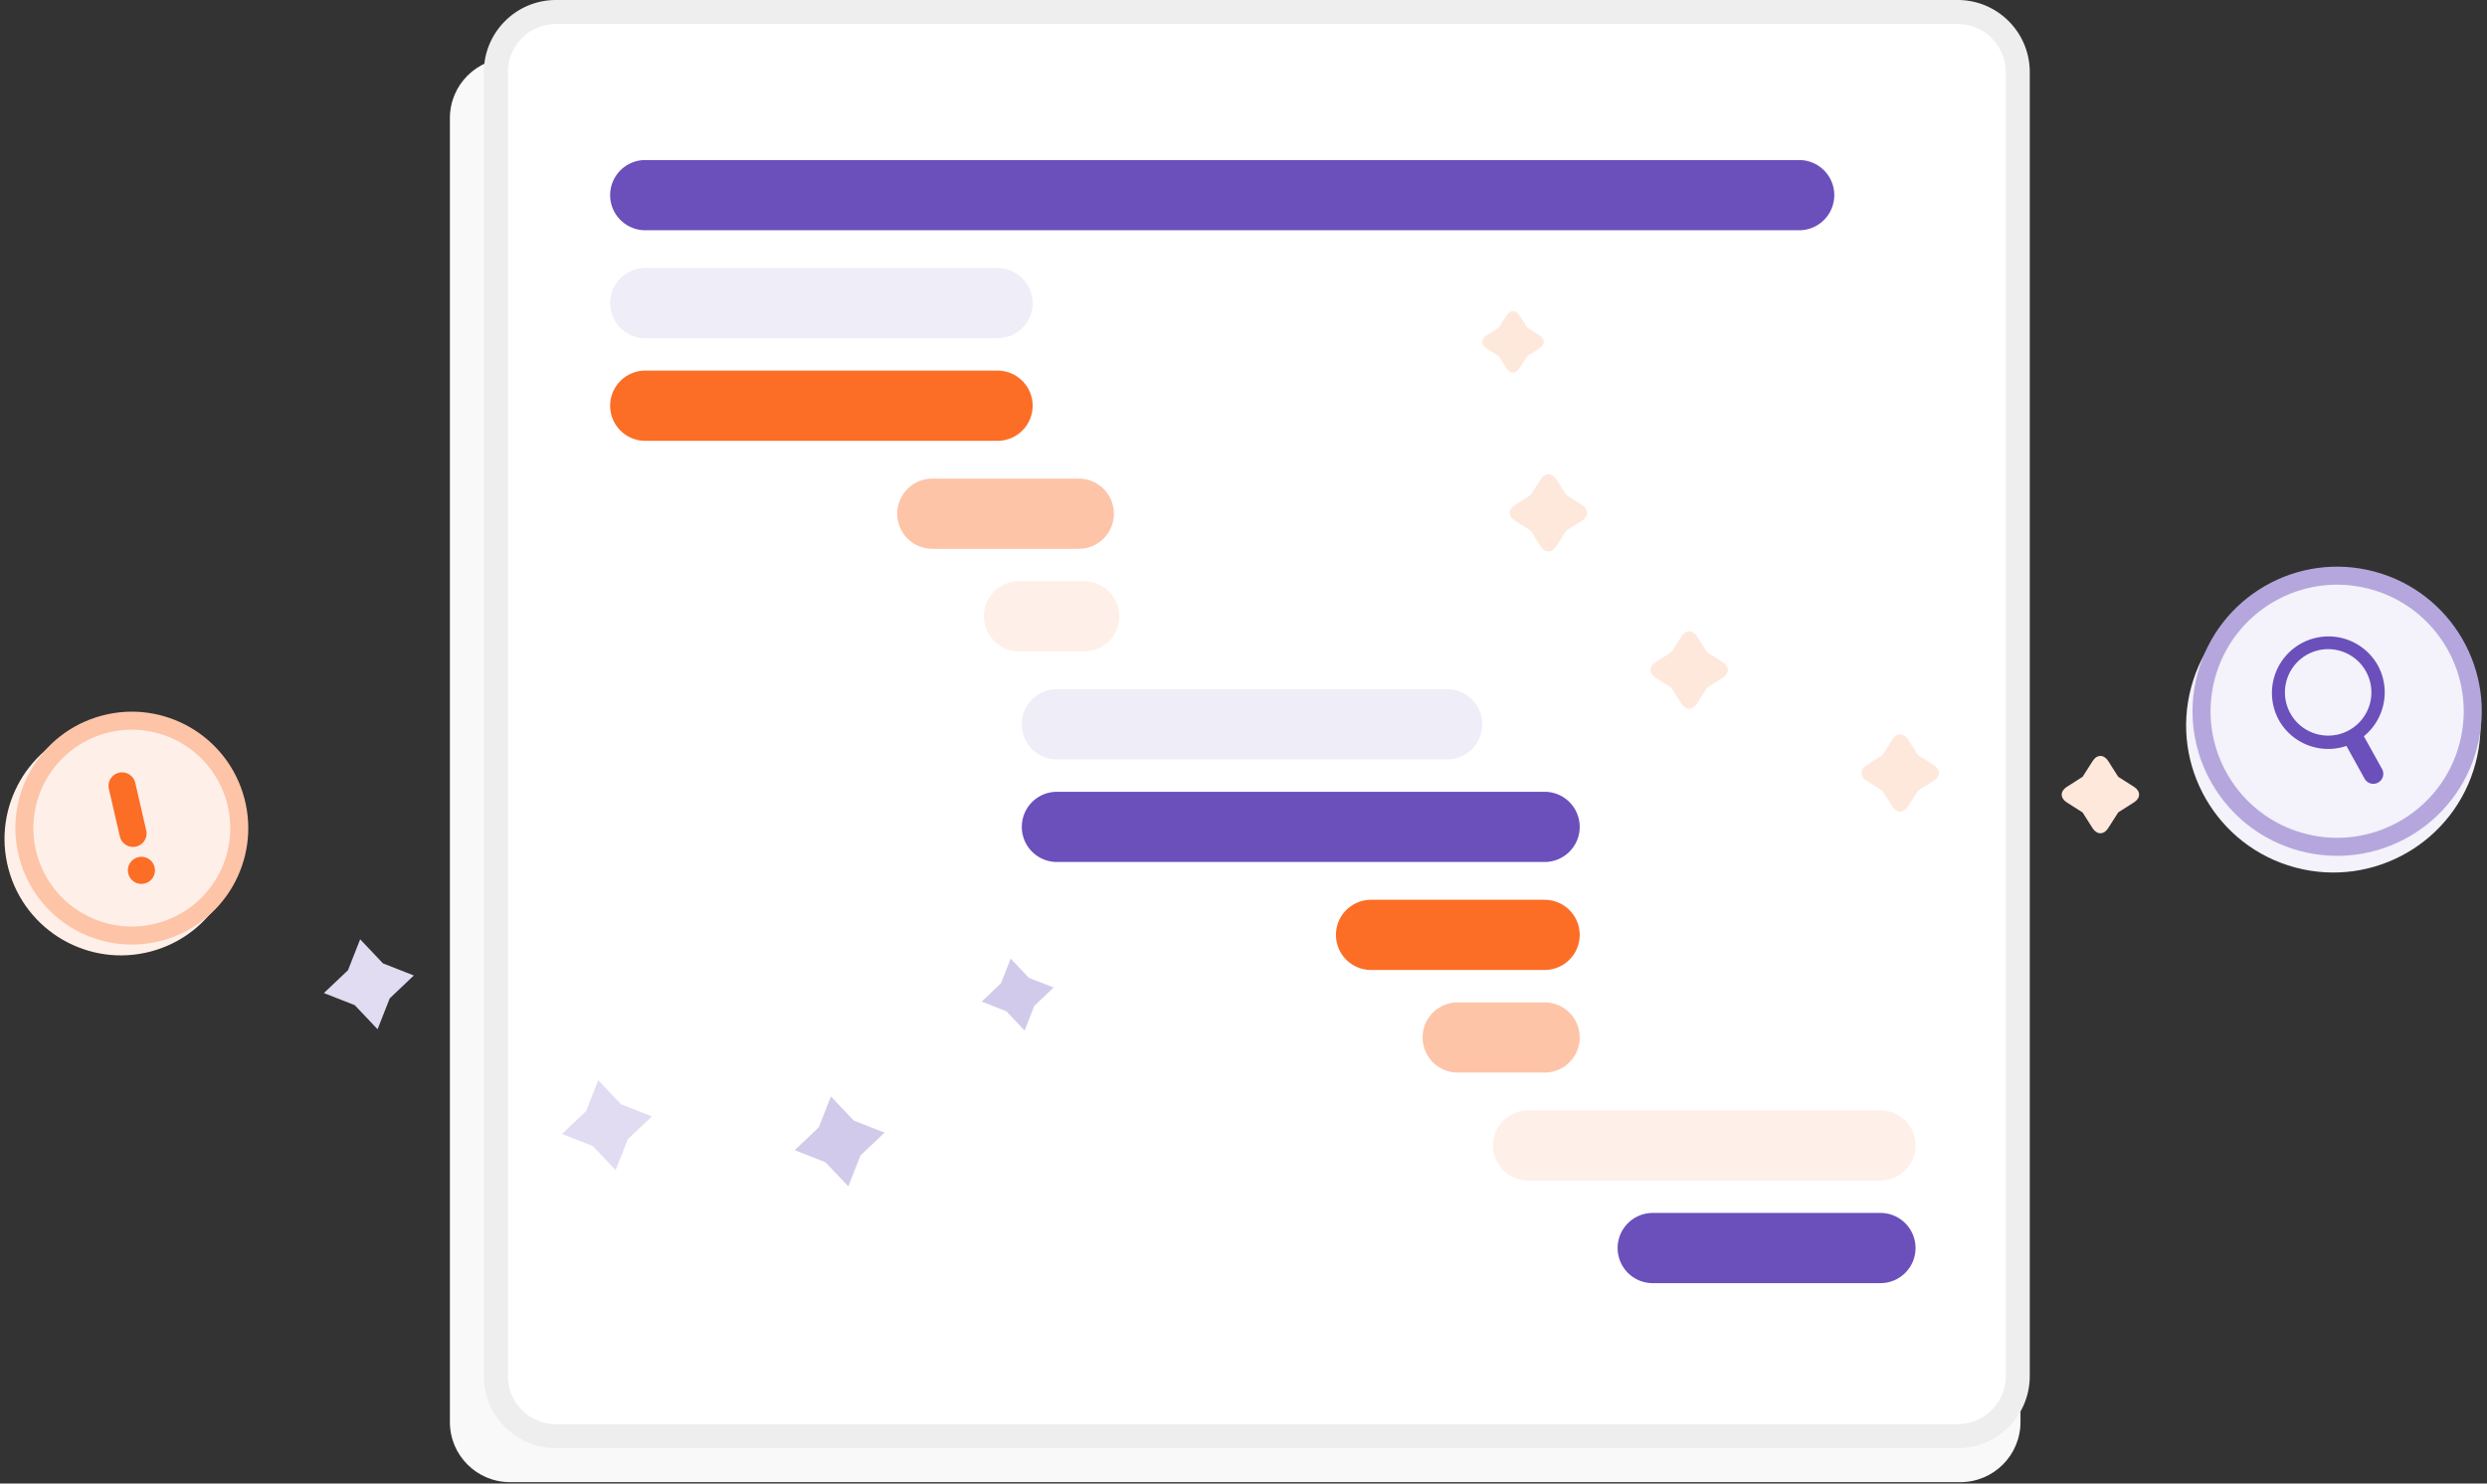 <svg height="247" viewBox="0 0 414 247" width="414" xmlns="http://www.w3.org/2000/svg"><rect x="0" y="0" width="414" height="247" fill="#333333" stroke="none"/><g fill="none" fill-rule="evenodd"><path d="M74.892 19.659c0-5.523 4.483-10 10.009-10h241.43c5.528 0 10.01 4.473 10.01 10v217.108c0 5.523-4.484 10-10.01 10H84.901c-5.528 0-10.01-4.473-10.01-10z" fill="#f9f9f9"/><g fill-rule="nonzero"><path d="M335.886 12v217.107c0 5.523-4.477 10-10 10H92.551c-5.523 0-10-4.477-10-10V12c0-5.523 4.477-10 10-10h233.335c5.523 0 10 4.477 10 10z" fill="#fff"/><path d="M333.886 12a8 8 0 00-8-8H92.551a8 8 0 00-8 8v217.107a8 8 0 008 8h233.335a8 8 0 008-8zm4 0v217.107c0 6.627-5.373 12-12 12H92.551c-6.627 0-12-5.373-12-12V12c0-6.627 5.373-12 12-12h233.335c6.627 0 12 5.373 12 12z" fill="#eee"/></g><g transform="rotate(-15 472.034 79.18)"><circle cx="19.88" cy="20.658" fill="#fef0e8" r="19.383"/><path d="M22.088 35.767c9.048 0 16.383-7.336 16.383-16.384S31.136 3 22.088 3 5.705 10.335 5.705 19.383c0 9.048 7.335 16.384 16.383 16.384zm0 3c-10.705 0-19.383-8.679-19.383-19.384S11.383 0 22.088 0 41.47 8.678 41.47 19.383c0 10.705-8.678 19.384-19.383 19.384z" fill="#fdc4a8" fill-rule="nonzero"/><path d="M20.087 12.1a2.25 2.25 0 012.331-2.177 2.256 2.256 0 012.174 2.334l-.283 8.103a2.25 2.25 0 01-2.331 2.177 2.256 2.256 0 01-2.174-2.334zm1.67 16.744a2.254 2.254 0 11.158-4.505 2.254 2.254 0 01-.157 4.505z" fill="#fc6d26"/></g><g transform="rotate(15 -151.264 1453.587)"><circle cx="25.069" cy="26.5" fill="#f4f2fa" r="24.5"/><path d="M25.074 45.137c11.636 0 21.07-9.432 21.07-21.068S36.71 3 25.073 3C13.44 3 4.006 12.433 4.006 24.069s9.433 21.068 21.068 21.068zm0 3c-13.292 0-24.068-10.775-24.068-24.068S11.782 0 25.074 0c13.293 0 24.07 10.776 24.07 24.069s-10.777 24.068-24.07 24.068z" fill="#b5a7dd" fill-rule="nonzero"/></g><path d="M390.605 124.185c-4.235 1.454-9.03-.291-11.277-4.344a9.412 9.412 0 0116.463-9.125c2.247 4.052 1.185 9.044-2.292 11.865.027.04.052.081.076.124l2.953 5.326c.444.802.16 1.81-.648 2.258-.802.445-1.81.16-2.258-.647l-2.952-5.327a1.696 1.696 0 01-.065-.13zm.444-2.612a7.197 7.197 0 10-6.979-12.59 7.197 7.197 0 006.979 12.59z" fill="#6b4fbb" fill-rule="nonzero"/><g><g fill="#fee8dc"><path d="M249.49 59.292l-2.038-1.296c-.934-.594-.935-1.556.001-2.152l2.04-1.3 1.3-2.04c.595-.934 1.557-.937 2.152-.002l1.296 2.039 2.039 1.296c.933.594.934 1.556-.002 2.152l-2.04 1.3-1.3 2.04c-.595.934-1.557.937-2.152.002zM254.8 88.35l-2.628-1.671c-1.121-.713-1.13-1.863.002-2.584l2.63-1.676 1.676-2.63c.714-1.122 1.872-1.123 2.584-.002l1.671 2.628 2.628 1.67c1.121.714 1.13 1.864-.002 2.585l-2.63 1.676-1.676 2.63c-.714 1.122-1.872 1.122-2.584.002zM278.22 114.514l-2.629-1.671c-1.12-.713-1.13-1.863.002-2.585l2.631-1.675 1.676-2.63c.714-1.123 1.871-1.123 2.584-.003l1.67 2.628 2.629 1.672c1.12.712 1.13 1.862-.002 2.584l-2.63 1.675-1.676 2.63c-.715 1.123-1.872 1.123-2.584.003zM313.349 131.656l-2.628-1.672c-1.121-.712-1.13-1.863.002-2.584l2.63-1.675 1.676-2.631c.714-1.122 1.872-1.122 2.584-.002l1.671 2.628 2.628 1.671c1.121.713 1.13 1.863-.002 2.584l-2.63 1.676-1.676 2.63c-.714 1.122-1.872 1.123-2.584.003zM346.677 135.264l-2.628-1.67c-1.121-.714-1.13-1.864.002-2.585l2.63-1.676 1.676-2.63c.714-1.122 1.872-1.123 2.584-.002l1.671 2.628L355.24 131c1.121.713 1.13 1.863-.002 2.584l-2.63 1.676-1.676 2.63c-.714 1.122-1.872 1.123-2.584.002z"/></g><path d="M103.383 183.85l5.137 2.02-4.01 3.804-2.025 5.143-3.796-4.007-5.137-2.019 4.01-3.804 2.025-5.143z" fill="#e1dcf1"/><path d="M171.28 162.804l4.11 1.615-3.208 3.043-1.62 4.114-3.036-3.205-4.11-1.615 3.208-3.043 1.62-4.114z" fill="#d2caea"/><path d="M63.75 160.394l5.136 2.018-4.01 3.805-2.024 5.143-3.796-4.007-5.137-2.019 4.01-3.804 2.025-5.143z" fill="#e1dcf1"/><path d="M142.115 186.557l5.137 2.02-4.01 3.803-2.025 5.143-3.796-4.006-5.136-2.02 4.01-3.803 2.024-5.143z" fill="#d2caea"/></g><g fill-rule="nonzero"><path d="M107.413 44.627h58.643a5.843 5.843 0 010 11.686h-58.643a5.843 5.843 0 010-11.686z" fill="#efedf8"/><path d="M107.413 61.707h58.643a5.843 5.843 0 110 11.687h-58.643a5.843 5.843 0 110-11.687zM228.236 149.807h28.888a5.843 5.843 0 110 11.686h-28.888a5.843 5.843 0 010-11.686z" fill="#fc6d26"/><path d="M155.201 79.687h24.38a5.843 5.843 0 010 11.686h-24.38a5.843 5.843 0 010-11.686zM242.662 166.887h14.462a5.843 5.843 0 010 11.687h-14.462a5.843 5.843 0 110-11.687z" fill="#fdc4a8"/><path d="M175.94 114.747h64.954a5.843 5.843 0 010 11.686h-64.955a5.843 5.843 0 110-11.686z" fill="#efedf8"/><g fill="#6b4fbb"><path d="M107.413 26.647h192.089a5.843 5.843 0 110 11.687H107.413a5.843 5.843 0 110-11.687zM275.122 201.947h37.905a5.843 5.843 0 010 11.687h-37.905a5.843 5.843 0 010-11.687zM175.94 131.827h81.184a5.843 5.843 0 110 11.687h-81.185a5.843 5.843 0 010-11.687z"/></g><path d="M169.628 96.767h10.855a5.843 5.843 0 110 11.687h-10.855a5.843 5.843 0 110-11.687zM254.384 184.866h58.643a5.843 5.843 0 010 11.687h-58.643a5.843 5.843 0 010-11.687z" fill="#fef0e8"/></g></g></svg>